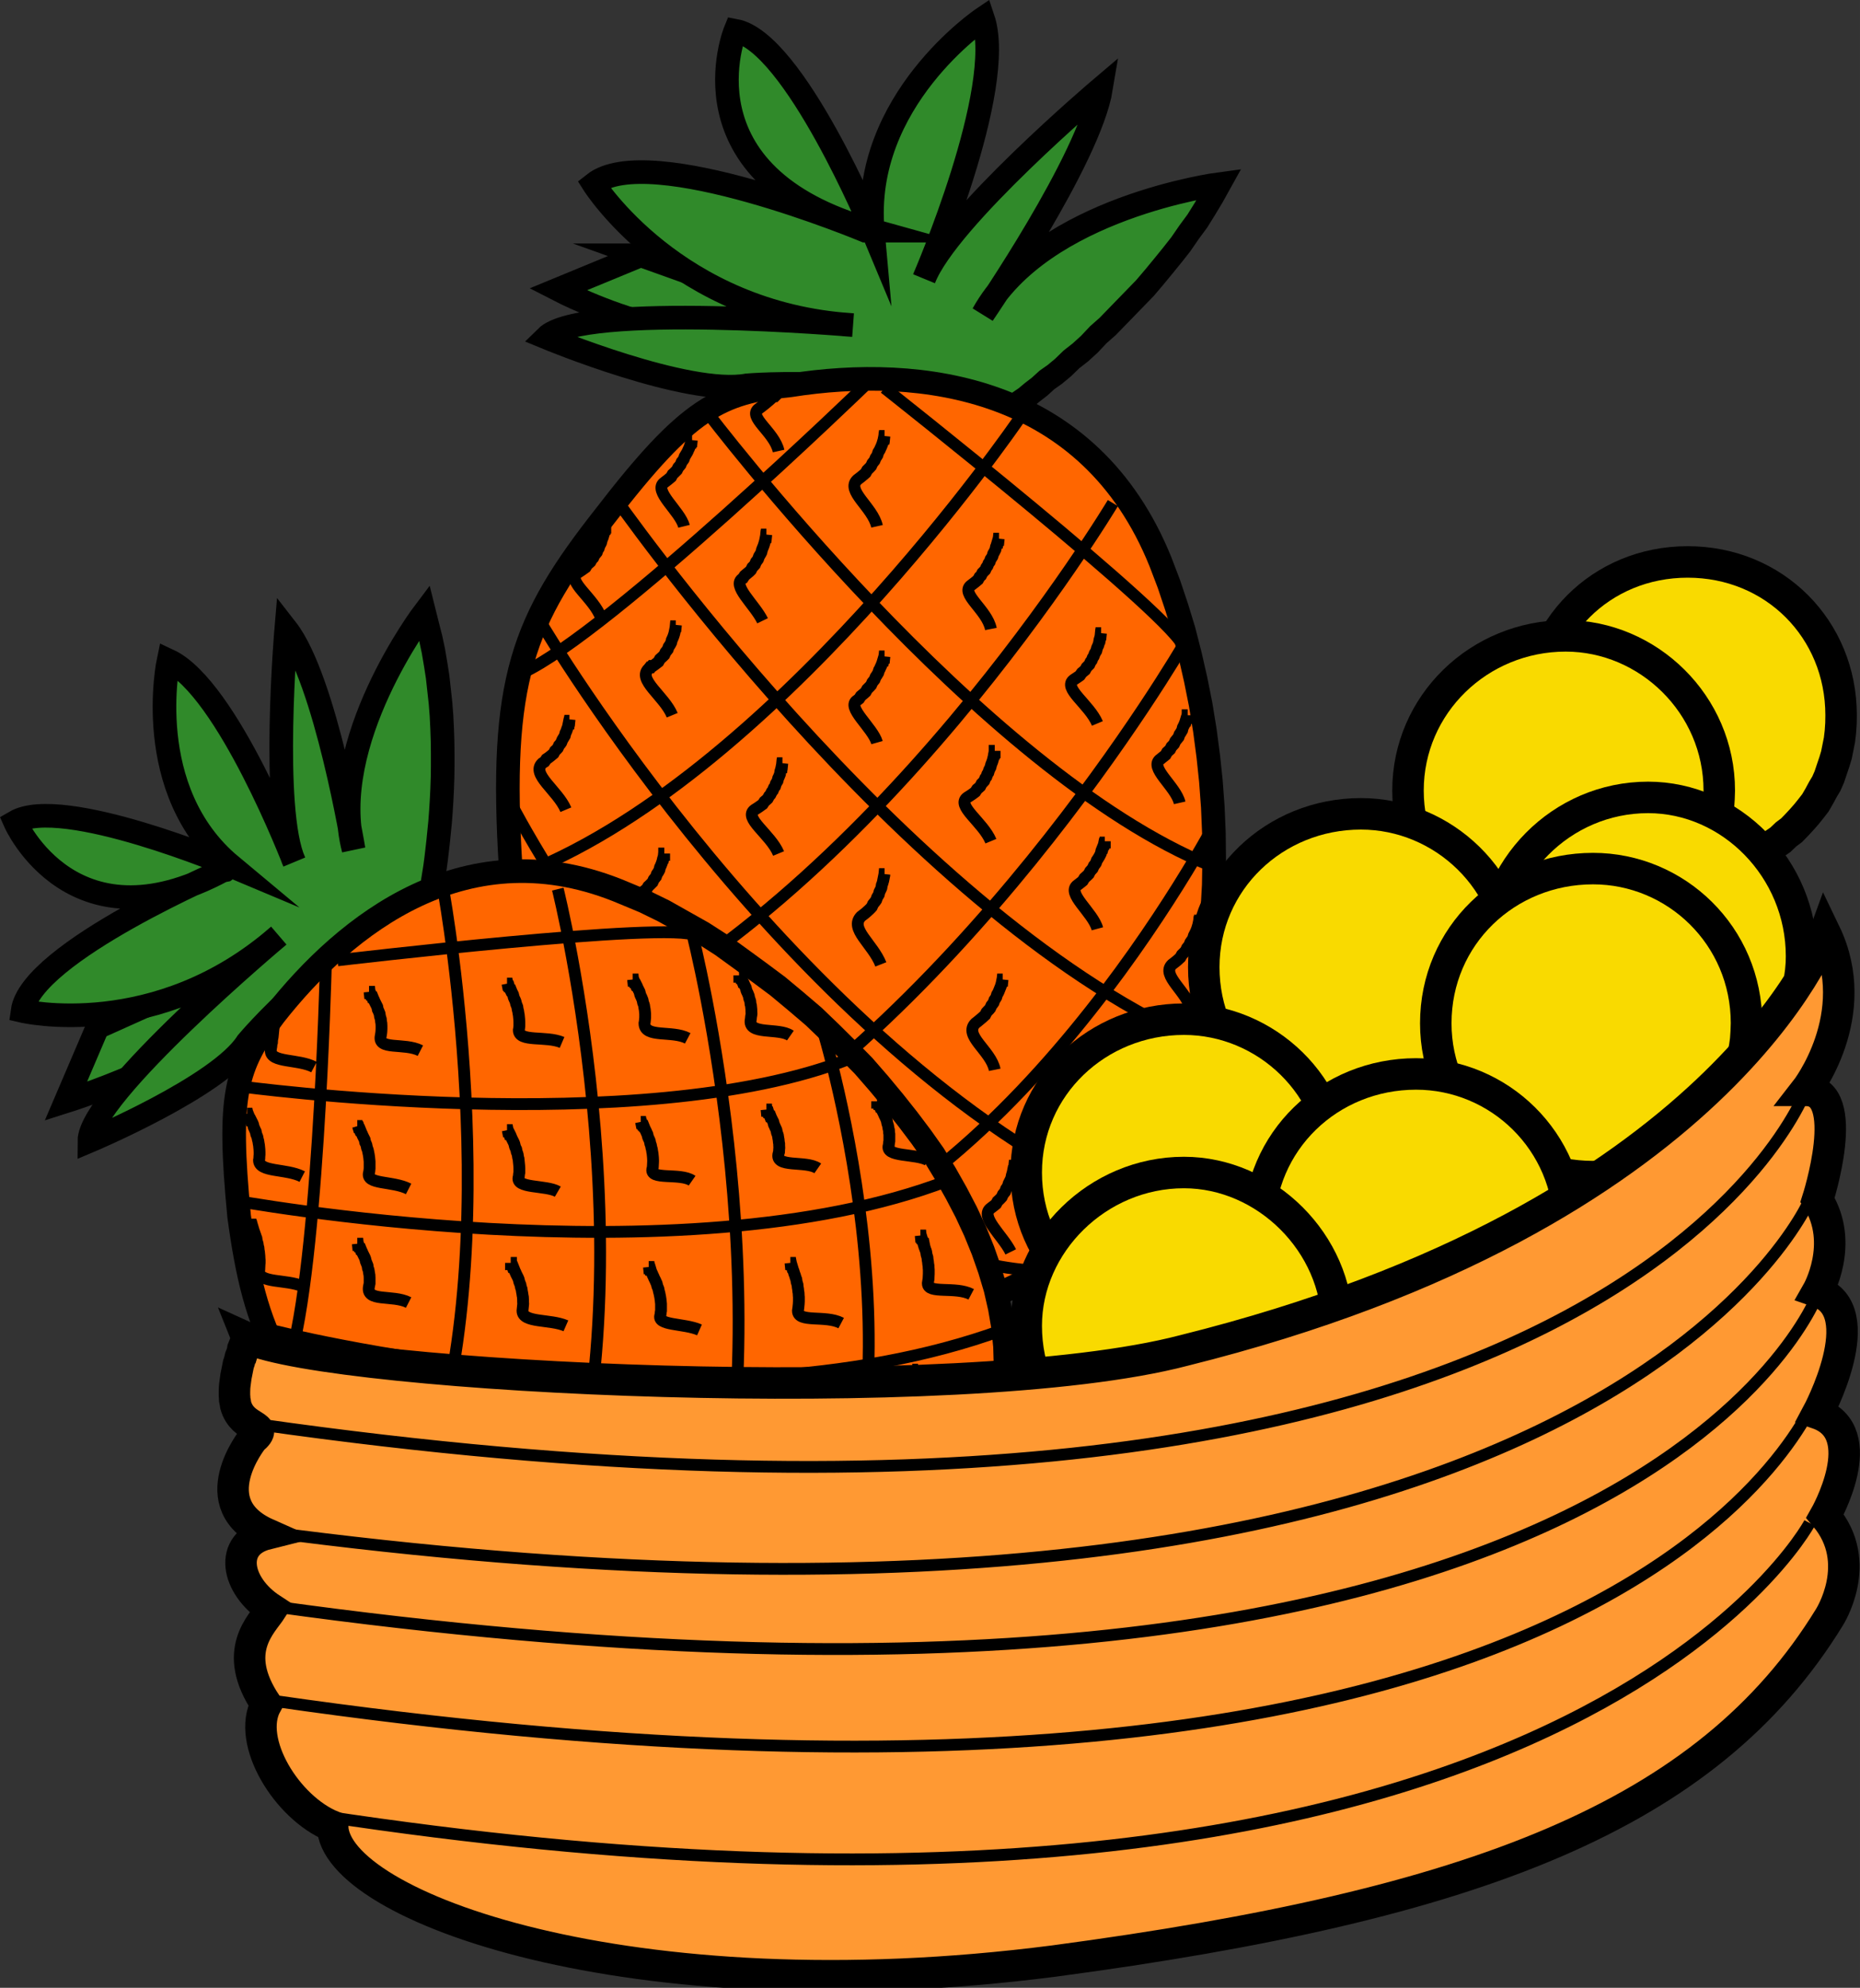 <svg xmlns="http://www.w3.org/2000/svg" width="640" height="683.962" viewBox="0 0 600 641.215"><rect x="0" y="0" width="600" height="641.215" fill="#333333" stroke="none"/><g font-weight="400"><path d="M206.695 82.346l-26.76 11.04s15.367 7.95 30.557 11.482c15.146 3.975 80.012 7.508 80.012 7.508l-83.81-30.03z" fill="#3d995c" fill-rule="evenodd"/><path d="M206.695 82.346l-26.76 11.04s15.367 7.95 30.557 11.482c15.146 3.975 80.012 7.508 80.012 7.508l-83.81-30.03z" fill="#308a2a" stroke="#000" stroke-width="7.618" stroke-miterlimit="10.433"/><path d="M320.884 135.34h.309l.22-.442h.31l.397-.442.928-.441 1.148-.884 1.368-.883 1.634-1.325 1.767-1.325 1.942-1.324 2.12-1.767 2.296-1.766 2.429-2.208 2.517-1.767 2.65-2.208 2.737-2.65 2.826-2.207 2.914-2.65 2.914-3.091 3.003-2.65 3.003-3.091 3.002-3.091 3.003-3.092 3.003-3.091 3.002-3.533 2.915-3.533 2.87-3.533 2.782-3.532 2.738-3.975 2.605-3.533 2.473-3.974 2.384-3.975 2.208-3.974s-57.095 7.507-76.215 41.953c0 0 34.31-49.902 38.108-72.866 0 0-49.5 41.953-57.095 61.384 0 0 26.582-61.384 18.987-83.906 0 0-39.343 26.497-35.546 68.45 0 0-25.346-60.942-44.333-64.475 0 0-19.164 46.81 44.333 64.475h-2.428s-69.856-29.147-87.607-15.015c0 0 26.538 41.953 83.632 45.485 0 0-87.43-7.507-98.999 3.975 0 0 45.702 18.989 64.866 15.456 0 0 45.703-3.974 79.88 11.04z" fill="#3d995c" fill-rule="evenodd"/><path d="M320.884 135.34h.309l.22-.442h.31l.397-.442.928-.441 1.148-.884 1.368-.883 1.634-1.325 1.767-1.325 1.942-1.324 2.12-1.767 2.296-1.766 2.429-2.208 2.517-1.767 2.65-2.208 2.737-2.65 2.826-2.207 2.914-2.65 2.914-3.091 3.003-2.65 3.003-3.091 3.002-3.091 3.003-3.092 3.003-3.091 3.002-3.533 2.915-3.533 2.87-3.533 2.782-3.532 2.738-3.975 2.605-3.533 2.473-3.974 2.384-3.975 2.208-3.974s-57.095 7.507-76.215 41.953c0 0 34.31-49.902 38.108-72.866 0 0-49.5 41.953-57.095 61.384 0 0 26.582-61.384 18.987-83.906 0 0-39.343 26.497-35.546 68.45 0 0-25.346-60.942-44.333-64.475 0 0-19.164 46.81 44.333 64.475h-2.428s-69.856-29.147-87.607-15.015c0 0 26.538 41.953 83.632 45.485 0 0-87.43-7.507-98.999 3.975 0 0 45.702 18.989 64.866 15.456 0 0 45.703-3.974 79.88 11.04z" fill="#308a2a" stroke="#000" stroke-width="7.618" stroke-miterlimit="10.433"/><path d="M336.206 410.02l5.564-3.534 5.255-4.416 4.901-4.416 4.636-5.3 4.328-5.298 4.062-5.741 3.71-6.183 3.444-6.182 3.179-6.624 2.87-6.624 2.561-7.508 2.34-7.066 1.988-7.507 1.766-7.949 1.457-7.949 1.236-7.949.928-7.949.662-8.39.442-7.95.132-8.39-.088-8.39-.353-8.39-.619-8.391-.839-7.95-1.104-8.39-1.368-8.39-1.59-7.95-1.81-7.948-2.032-7.95-2.296-7.506-2.517-7.508-2.693-7.065c-22.962-56.968-77.451-63.592-119.4-56.968-22.918 2.208-33.118 7.508-59.656 41.953-26.759 34.004-34.354 52.993-30.556 113.935 3.797 61.383 41.949 106.869 68.663 129.832 26.583 22.964 72.285 18.99 102.797 0z" fill="#f60" fill-rule="evenodd"/><path d="M336.206 410.02l5.564-3.534 5.255-4.416 4.901-4.416 4.636-5.3 4.328-5.298 4.062-5.741 3.71-6.183 3.444-6.182 3.179-6.624 2.87-6.624 2.561-7.508 2.34-7.066 1.988-7.507 1.766-7.949 1.457-7.949 1.236-7.949.928-7.949.662-8.39.442-7.95.132-8.39-.088-8.39-.353-8.39-.619-8.391-.839-7.95-1.104-8.39-1.368-8.39-1.59-7.95-1.81-7.948-2.032-7.95-2.296-7.506-2.517-7.508-2.693-7.065c-22.962-56.968-77.451-63.592-119.4-56.968-22.918 2.208-33.118 7.508-59.656 41.953-26.759 34.004-34.354 52.993-30.556 113.935 3.797 61.383 41.949 106.869 68.663 129.832 26.583 22.964 72.285 18.99 102.797 0z" fill="none" stroke="#000" stroke-width="7.618" stroke-miterlimit="10.433"/><path d="M285.338 125.182s95.202 75.074 96.57 83.906M228.243 133.131S315.85 248.832 390.74 279.303M197.73 159.628s92.774 133.365 186.607 175.318M174.946 201.58s81.248 137.34 186.606 185.476M164.746 258.99s76.258 147.496 171.46 151.03M279.112 124.3s-82.618 79.93-110.569 92.737M328.611 135.34S248.6 252.364 165.982 282.835M358.991 162.277s-77.45 129.391-176.45 172.669M381.908 207.763s-73.653 127.183-172.652 176.643M392.109 265.172s-68.664 131.157-158.7 144.847M247.23 172.434h0-.044 0l-.044.442h-.044l-.044.442h-.045l-.088.441-.088.442-.089.441-.132.442-.132.442-.133.441-.177.442-.176.441-.177.442-.22.883-.221.442-.265.442-.265.441-.31.883-.308.442-.354.442-.353.883-.397.441-.442.442-.441.883-.442.442-.53.441-.53.442-.53.442-.574.883c-3.797 2.208 3.798 8.39 6.359 13.69M218.043 201.58h0l-.044.442h0-.045l-.044.442-.088.441-.088.442-.089.442-.088.441-.132.442-.133.441-.177.442-.176.442-.221.441-.22.883-.222.442-.265.442-.309.441-.309.883-.353.442-.353.442-.398.883-.441.441-.486.442-.486.442-.485.883-.574.442-.574.441-.619.442h-.353l-.309.441h-.353l-.353.442c-3.798 3.533 5.033 8.832 7.594 15.015" fill="none" stroke="#000" stroke-width="3.809" stroke-miterlimit="10.433"/><path d="M195.302 169.785h0-.044v.441h0-.044l-.044.442h-.045l-.088.442-.088.441-.089.442-.132.441-.132.442-.133.442-.177.441-.176.442-.221.883-.22.442-.266.441-.265.883-.309.442-.309.883-.353.442-.398.442-.397.883-.441.441-.486.884-.486.441-.53.442-.53.883-.618.442-.618.441-.662.442-.663.441c-3.797 2.65 5.167 7.95 7.595 14.573M223.253 141.963h0-.044 0-.044l-.044.442h-.089l-.088.442h-.088l-.133.441-.132.442-.133.442-.176.441-.221.442-.177.441-.22.442-.265.442-.265.441-.265.442-.31.883-.308.442-.354.441-.353.883-.353.442-.398.442-.441.883-.442.441-.441.442-.486.442-.486.883-.53.441-.53.442-.574.442-.574.441c-3.797 2.65 5.167 9.274 6.359 14.132M254.958 124.3h0-.53l-.133.44h-.617l-.222.442h-.264l-.31.442h-.265l-.353.442h-.309l-.353.441h-.398l-.397.442-.397.441-.442.442h-.441l-.442.442-.486.441-.486.442-.53.441-.53.442-.53.442-.573.441-.574.442-.574.442c-3.798 2.65 4.99 7.507 6.358 13.69M285.338 140.639h0-.045 0l-.044.441h0-.044l-.044.442h-.088l-.089.441-.132.442-.133.442-.132.441-.177.442-.176.442-.221.441-.177.442-.265.441-.265.442-.265.883-.265.442-.309.441-.353.884-.353.441-.353.442-.398.883-.397.442-.442.441-.441.442-.486.883-.486.442-.53.441-.53.442-.574.441-.574.442c-3.797 3.533 4.99 8.832 6.359 15.015M322.253 173.76h0-.045 0-.044 0l-.044.44h-.088l-.089.442-.088.442h-.132l-.133.442-.132.441-.177.442-.176.883-.221.442-.221.441-.265.442-.265.883-.265.442-.309.441-.31.884-.352.441-.354.883-.353.442-.397.883-.442.442-.441.441-.442.884-.486.441-.485.883-.53.442-.53.442-.574.441-.574.442c-3.798 2.65 5.166 7.949 6.358 14.131M355.194 204.23h0-.045 0l-.044.442h-.044l-.044.441-.044.442-.089.442h-.088l-.132.441-.133.883-.132.442-.133.442-.22.441-.177.442-.221.883-.265.442-.265.441-.309.883-.31.442-.352.883-.354.442-.397.883-.442.442-.441.441-.486.884-.53.441-.53.442-.618.883-.618.442-.662.441-.663.442c-3.797 2.65 4.99 7.949 7.595 14.131M285.338 211.737h0-.045 0l-.044.442h-.088l-.088.442-.089.441h-.132l-.133.442-.132.442-.177.441-.176.442-.221.441-.177.442-.265.442-.265.883-.265.441-.265.442-.309.442-.353.883-.353.441-.353.442-.398.883-.397.442-.442.441-.441.442-.486.883-.486.442-.53.441-.53.442-.574.883-.574.442c-3.797 2.208 4.99 8.832 6.359 13.69M252.397 246.183h0-.044 0l-.045.441h-.044l-.044.442-.044.442h-.089l-.088.441-.132.442-.133.441-.132.884-.177.441-.177.442-.22.442-.221.883-.265.441-.265.442-.265.883-.353.442-.353.883-.354.442-.441.883-.398.441-.485.884-.486.441-.53.442-.574.883-.618.442-.618.441-.663.442-.706.442c-3.798 2.65 5.166 7.948 7.727 14.131M285.338 281.953h0-.045 0l-.044.442h0l-.088.441h-.044l-.089.442-.088.441-.088.442-.088.442-.133.441-.177.442-.132.883-.177.442-.22.441-.221.442-.221.883-.265.442-.265.441-.309.884-.31.441-.352.442-.354.441-.397.884-.397.441-.442.442-.486.441-.485.442-.53.442-.574.441-.574.442c-3.798 3.974 3.797 8.832 6.402 15.456M320.884 242.208h0-.044 0v.442h0-.045l-.044.442h-.044l-.088.441-.044.442-.133.441-.088.442-.133.442-.132.441-.177.442-.176.441-.221.884-.221.441-.22.442-.266.883-.309.442-.309.883-.353.442-.353.883-.398.441-.441.442-.442.883-.486.442-.53.441-.574.884-.574.441-.618.442-.662.441-.707.442c-3.797 2.65 5.034 7.949 7.595 14.131M356.386 271.354v.442h0-.089l-.088.442h-.088l-.088.441-.133.442-.132.442h-.133l-.176.441-.177.442-.177.883-.22.442-.221.441-.265.442-.265.441-.31.442-.308.883-.31.442-.353.441-.397.884-.398.441-.397.442-.442.883-.441.442-.486.441-.486.442-.53.883-.53.442-.573.441-.574.442c-3.798 2.65 4.99 8.832 6.402 14.131M386.942 296.968h0-.044 0l-.044.441h0-.088l-.045.442h-.088l-.088.442-.133.441-.132.442-.133.441-.176.442-.177.442-.22.441-.221.442-.221.441-.265.884-.265.441-.31.442-.308.441-.354.884-.353.441-.353.442-.397.883-.398.442-.441.441-.442.442-.486.883-.485.442-.486.441-.53.442-.574.442-.574.441c-3.753 3.533 5.034 8.832 6.226 15.015M383.145 230.727h0-.044v.441h0-.089l-.088.442h-.088l-.089.441-.132.442h-.133l-.132.442-.177.441-.176.442-.221.441-.22.442-.222.883-.265.442-.265.441-.309.442-.309.883-.353.442-.353.442-.354.441-.397.883-.397.442-.442.442-.441.883-.486.441-.486.442-.486.883-.53.442-.574.441-.53.442c-3.974 2.65 4.99 8.832 6.183 14.131M323.445 315.957h0-.044 0l-.044.441h-.045 0-.044l-.088.442-.088.442-.133.441-.132.442-.177.441-.177.442-.176.442-.177.441-.22.442-.266.442-.265.883-.265.441-.309.442-.309.883-.309.442-.353.441-.397.884-.354.441-.441.442-.398.441-.441.884-.486.441-.486.442-.53.441-.53.442-.53.442-.573.441c-3.975 3.975 4.99 8.832 6.226 15.015M286.707 350.402h0-.045 0l-.044.442h-.044l-.044.441-.089.442h-.044l-.132.442-.089.441-.132.442-.177.441-.176.884-.177.441-.22.442-.221.442-.265.883-.265.441-.31.442-.309.883-.353.442-.397.441-.398.884-.441.441-.442.442-.485.441-.53.884-.574.441-.574.442-.619.441-.662.442h-.353l-.353.442c-3.798 3.533 5.166 8.832 7.594 15.014M362.789 341.57h0-.045 0l-.044.442h-.044l-.044.441-.044.442h-.089l-.088.442-.132.441-.133.442-.132.883-.177.442-.177.441-.176.442-.221.883-.265.442-.265.441-.31.883-.308.442-.353.883-.354.442-.397.883-.442.442-.441.441-.486.883-.53.442-.574.442-.574.883-.618.442-.662.441-.663.442c-3.797 2.65 4.99 7.949 7.551 14.131M327.242 376.015h0-.044 0l-.044.442h-.044l-.088.442-.045.441-.088.442h-.132l-.089.442-.132.441-.133.442-.176.883-.177.442-.22.441-.222.442-.22.441-.265.884-.265.441-.31.442-.308.883-.354.442-.353.441-.397.883-.398.442-.441.442-.486.441-.486.883-.53.442-.574.442-.574.441c-3.797 2.65 3.798 8.832 6.403 14.132M247.23 372.041h0-.044 0-.044v.442h-.133l-.044.441-.132.442-.088.441-.133.442-.132.442-.177.441-.177.442-.22.441-.221.442-.221.442-.265.883-.265.442-.309.883-.31.441-.308.442-.353.883-.354.442-.397.883-.442.442-.397.441-.486.883-.441.442-.53.442-.486.883-.574.441-.53.442-.618.442c-3.798 2.65 5.034 7.507 6.403 14.131M213.053 341.57h0-.044l-.088.442h-.045l-.088.441h-.132l-.089.442-.132.442-.177.441-.176.442-.177.441-.22.442-.222.442-.22.441-.265.442-.31.441-.264.884-.354.441-.309.442-.353.883-.397.442-.398.441-.397.883-.442.442-.486.442-.441.441-.53.883-.53.442-.53.442-.574.441-.574.442c-3.797 2.65 5.167 9.274 6.403 14.131M183.733 291.668h0l-.044.442h0l-.044.442h-.089l-.044.441-.088.442h-.089l-.088.441-.132.442-.177.442-.132.441-.177.442-.22.883-.222.442-.265.441-.264.442-.265.883-.354.442-.309.441-.397.884-.398.441-.397.442-.486.883-.485.442-.53.441-.53.883-.574.442-.663.442-.618.441-.706.442c-3.798 2.65 4.99 8.832 7.595 14.131M214.29 275.329h-.045 0v.442h-.088l-.044.441-.089.442h-.044l-.132.441-.089.442-.132.442-.133.441-.176.442-.177.441-.22.442-.221.883-.221.442-.265.441-.31.442-.308.883-.354.442-.353.442-.397.883-.442.441-.441.442-.486.442-.53.883-.574.441-.574.442-.618.442-.663.883-.706.441c-3.974 2.208 5.034 8.833 7.595 13.69M247.23 313.307v.442h0-.044 0-.044l-.044.441h-.044l-.045.442-.088.442-.088.441h-.089l-.132.442-.132.441-.133.442-.177.883-.176.442-.177.441-.22.442-.221.442-.265.883-.265.442-.31.441-.308.883-.354.442-.353.442-.397.883-.442.441-.441.442-.442.442-.53.883-.53.441-.53.442-.574.442c-3.797 2.65 3.798 8.832 6.359 14.131M183.733 232.051h0l-.044.442h0-.044l-.089.442-.044.441h-.088l-.089.442-.088.441-.132.442-.177.442-.132.441-.177.442-.22.441-.222.884-.265.441-.264.442-.265.442-.354.883-.309.441-.397.442-.398.883-.397.442-.486.441-.485.884-.53.441-.53.442-.574.441-.663.442-.618.883-.706.442c-3.798 3.533 4.99 8.832 7.595 15.015" fill="none" stroke="#000" stroke-width="3.809" stroke-miterlimit="10.433"/><path d="M31.436 331.413l-10.2 23.847s15.367-4.858 27.951-11.04c11.393-7.95 55.903-45.927 55.903-45.927l-73.654 33.12z" fill="#3d995c" fill-rule="evenodd"/><path d="M31.436 331.413l-10.2 23.847s15.367-4.858 27.951-11.04c11.393-7.95 55.903-45.927 55.903-45.927l-73.654 33.12z" fill="#308a2a" stroke="#000" stroke-width="7.618" stroke-miterlimit="10.433"/><path d="M138.03 292.993h.089l.044-.441.044-.442.089-.442.22-.883.221-1.325.265-1.324.31-1.767.308-2.208.354-2.208.353-2.208.353-2.65.31-2.65.353-3.09.309-3.092.309-3.091.265-3.533.22-3.533.177-3.533.133-3.974.044-3.533v-3.974l-.044-3.975-.133-3.974-.22-4.416-.31-3.975-.441-3.974-.486-4.416-.618-3.975-.75-4.416-.84-3.974-1.015-3.975-1.104-4.416s-31.75 41.953-22.785 76.398c0 0-8.964-54.76-21.725-71.099 0 0-4.99 58.293 2.56 75.074 0 0-21.548-56.085-40.535-64.917 0 0-8.964 41.953 20.18 66.241 0 0-54.49-22.963-69.68-14.131 0 0 18.987 43.278 69.68 14.131l-1.193.884S9.888 307.125 7.283 326.114c0 0 43.273 10.157 82.617-24.289 0 0-61.069 51.227-61.069 66.242 0 0 41.95-17.665 50.913-31.796 0 0 26.538-31.796 58.287-43.278z" fill="#3d995c" fill-rule="evenodd"/><path d="M138.03 292.993h.089l.044-.441.044-.442.089-.442.22-.883.221-1.325.265-1.324.31-1.767.308-2.208.354-2.208.353-2.208.353-2.65.31-2.65.353-3.09.309-3.092.309-3.091.265-3.533.22-3.533.177-3.533.133-3.974.044-3.533v-3.974l-.044-3.975-.133-3.974-.22-4.416-.31-3.975-.441-3.974-.486-4.416-.618-3.975-.75-4.416-.84-3.974-1.015-3.975-1.104-4.416s-31.75 41.953-22.785 76.398c0 0-8.964-54.76-21.725-71.099 0 0-4.99 58.293 2.56 75.074 0 0-21.548-56.085-40.535-64.917 0 0-8.964 41.953 20.18 66.241 0 0-54.49-22.963-69.68-14.131 0 0 18.987 43.278 69.68 14.131l-1.193.884S9.888 307.125 7.283 326.114c0 0 43.273 10.157 82.617-24.289 0 0-61.069 51.227-61.069 66.242 0 0 41.95-17.665 50.913-31.796 0 0 26.538-31.796 58.287-43.278z" fill="#308a2a" stroke="#000" stroke-width="7.618" stroke-miterlimit="10.433"/><path d="M322.253 458.596l1.192-6.182.706-5.741.221-6.183-.176-6.182-.619-6.183-1.06-6.182-1.412-6.183-1.855-6.182-2.164-6.183-2.517-6.182-2.87-6.183-3.223-6.182-3.489-6.183-3.753-6.182-4.062-5.741-4.328-5.741-4.548-5.741-4.769-5.741-4.99-5.74-5.21-5.3-5.343-5.3-5.52-5.299-5.696-4.857-5.828-4.858-5.917-4.416-6.05-4.416-6.094-4.416-6.181-3.975-6.27-3.533-6.271-3.533-6.314-3.09-6.359-2.65c-50.692-21.64-90.036 10.157-112.953 39.303-12.585 16.78-15.19 25.613-11.392 64.916 5.166 37.978 12.76 55.643 53.297 92.738 40.712 35.77 94.01 41.952 125.758 39.303 31.705-2.65 58.464-34.446 66.059-65.8z" fill="#f60" fill-rule="evenodd"/><path d="M322.253 458.596l1.192-6.182.706-5.741.221-6.183-.176-6.182-.619-6.183-1.06-6.182-1.412-6.183-1.855-6.182-2.164-6.183-2.517-6.182-2.87-6.183-3.223-6.182-3.489-6.183-3.753-6.182-4.062-5.741-4.328-5.741-4.548-5.741-4.769-5.741-4.99-5.74-5.21-5.3-5.343-5.3-5.52-5.299-5.696-4.857-5.828-4.858-5.917-4.416-6.05-4.416-6.094-4.416-6.181-3.975-6.27-3.533-6.271-3.533-6.314-3.09-6.359-2.65c-50.692-21.64-90.036 10.157-112.953 39.303-12.585 16.78-15.19 25.613-11.392 64.916 5.166 37.978 12.76 55.643 53.297 92.738 40.712 35.77 94.01 41.952 125.758 39.303 31.705-2.65 58.464-34.446 66.059-65.8z" fill="none" stroke="#000" stroke-width="7.618" stroke-miterlimit="10.433"/><path d="M108.887 309.774s107.964-12.806 115.559-7.949M77.139 350.402s129.556 17.665 196.806-8.832M74.533 387.056s144.923 26.938 231.16-6.183M87.339 429.008s138.299 35.77 236.106 0M116.482 470.961s142.273 45.927 205.77-12.365M105.09 311.982s-2.605 104.661-12.761 129.833M143.197 288.136s22.785 125.858-10.156 198.281M179.936 286.81s33.117 132.041-3.798 222.57M223.253 300.942s32.941 128.066 1.193 223.454M265.158 331.413s39.3 127.183-8.964 192.983M115.246 363.209h.221l.132.441h.133l.132.442.177.442h.176l.177.441.177.442.22.442.177.441.22.442.222.441.22.442.177.883.22.442.178.441.176.884.177.441.132.442.177.883.088.442.133.883.088.883.044.442v2.208l-.088.883-.088.442c-1.193 3.974 7.594 2.65 12.76 5.299M115.246 401.187h.177l.044.442h.132l.133.441h.132l.177.442.177.442h.176l.177.441.22.442.177.441.221.442.22.442.222.441.176.442.221.883.177.442.176.441.177.442.132.883.177.442.088.441.133.883.088.442.044.883v1.767l-.088.441-.088.442c-1.193 5.3 7.595 2.65 12.761 5.3" fill="none" stroke="#000" stroke-width="3.809" stroke-miterlimit="10.433"/><path d="M80.936 394.563h0l.044.442h.133l.088.441h.088l.089.442h.132l.133.441.132.442.133.442.176.441.133.442.176.441.133.442.176.442.133.883.132.441.133.442.132.883.133.442.088.883.088.442.089.883.044.442.044.883.044.441v.884l-.044.441-.044.883-.044.884-.089.441c0 3.975 8.788 2.65 13.954 4.858M79.744 359.234h.088l.089.442h.132l.133.442h.132l.177.441.176.442.177.441h.176l.221.442.221.442.177.441.22.883.221.442.177.442.22.441.177.884.177.441.177.442.176.883.133.442.132.883.088.441.089.884.044.441.044.883v.884l-.044.441-.044.883-.089.442c0 3.975 8.788 2.65 13.954 5.3M88.531 327.439h0v.441h0l-.044.442h0v.441h0l-.044.442h0v.442l-.045.441-.044.442h0l-.044.442-.044.441-.044.442-.045.441-.044.442-.044.442-.088.883-.044.441-.089.442-.088.442-.044.883-.133.441-.088.884-.088.441-.089.883c0 3.975 8.964 2.65 13.954 5.3M119.043 319.931h.177l.044.442h.133l.132.442h.133l.176.441.177.442h.22l.177.441.221.442.177.442.22.441.221.442.221.441.221.442.177.883.22.442.177.441.177.442.132.883.133.442.132.441.088.884.089.441.044.884v.883l-.044.883-.044.442-.133.883c-1.192 4.857 7.595 2.208 12.761 4.857M163.553 317.282h.133l.088.441h.089l.132.442h.177l.132.441.177.442.22.442h.177l.177.441.22.442.221.442.221.883.177.441.22.442.177.442.221.883.177.441.176.442.133.883.132.442.133.883.088.442.088.883.044.441.045.884v1.325l-.089.883-.088.441c0 3.975 8.787 1.767 13.954 3.975M204.09 315.957h.132l.044.441h.177l.132.442h.133l.176.442.177.441h.177l.22.442.177.441.22.442.222.442.22.441.221.884.177.441.22.442.177.441.177.442.176.883.177.442.133.441.132.884.088.441.089.883.044.442v1.325l-.044.441-.089.884-.088.441c0 4.858 8.964 2.208 13.954 4.858M163.553 364.534h.221l.089.441h.132l.177.442.132.441h.177l.22.442.177.442.177.441.22.442.221.442.221.441.177.442.22.883.177.442.221.441.177.883.176.442.133.442.132.883.133.441.088.884.088.883.044.441.045.884v1.325l-.089.441-.088.883c-1.369 3.975 8.787 2.65 12.585 4.858M164.746 407.37h.088v.441h.265l.132.442.133.441h.177l.176.442.177.442.176.441.221.442.177.441.22.442.221.442.221.441.177.442.22.883.177.442.177.441.176.884.177.441.133.883.088.442.132.883.089.442.044.883v.442l.044.883-.044.441-.088.884-.089.883c0 3.974 8.964 2.65 13.998 4.858M209.256 408.694h.088l.044.442h.221l.088.442h.177l.132.441.177.442.22.441.177.442.221.442.177.441.22.442.221.442.177.441.22.442.222.883.176.442.177.441.176.883.133.442.177.883.088.442.132.883.045.442.088.883v2.208l-.088.441-.089.884c-1.369 3.533 7.595 2.65 12.585 4.857M206.695 361.884h.088l.088.442h.133l.132.441h.133l.176.442h.177l.176.441.177.442.22.442.222.441.176.442.221.442.22.883.178.441.22.442.177.442.177.883.176.441.177.884.132.441.133.883.088.442.088.883.045.442.044.883v.442l-.044.883-.045.883-.088.442c-1.236 3.974 8.964 1.325 12.761 3.974M247.23 357.91h.045l.044.441H247.54l.132.442h.177l.132.441.221.442.177.442h.22l.177.441.22.442.222.441.22.442.221.883.221.442.177.441.22.442.177.442.177.883.176.442.133.441.132.883.089.442.088.883.088.442v.441l.044.884-.044.441-.044.883-.133.442c-1.368 4.858 8.832 2.208 12.63 4.858M282.909 355.26h.044v.442h.309l.089.441h.176l.133.442.176.441h.221l.177.442.22.442.177.441.22.442.222.441.176.442.221.442.22.441.178.442.176.441.177.884.132.441.133.442.132.883.133.442.044.883.088.442v2.208l-.088.441-.088.883c-1.37 3.975 8.787 2.65 12.584 4.858M238.399 314.632h.088v.442h.266l.132.441h.132l.177.442.177.441.176.442h.177l.22.442.177.441.221.442.221.441.22.884.177.441.221.442.177.442.176.441.177.883.177.442.132.442.088.883.133.441.088.884.044.441v.442l.045.883-.045.442-.088.441-.088.883c-1.192 5.3 8.964 2.65 12.761 5.3M254.958 407.37h.044l.044.441h.177l.088.442.133.441h.088l.132.442.133.442.176.441.133.442.132.441.177.442.132.442.133.441.177.442.132.883.133.442.132.441.088.884.089.441.088.883.088.442.044.883.045.442v1.325l-.045.883-.044.441-.088.884-.133.883c0 3.974 8.964 1.325 13.954 3.974M252.397 451.972h.088l.044.442h.177l.132.441h.133l.177.442.176.441.177.442h.22l.177.442.221.441.22.883.177.442.221.442.22.441.178.442.176.883.221.442.132.441.177.884.133.441.132.883.088.442.089.883.044.883.044.442v.883l-.044.442-.044.883-.089.442c0 3.974 8.964 2.65 13.954 5.299M296.907 398.537h.088l.044.442h.089l.088.442h.132l.133.441.088.442.177.441.132.442h.133l.176.883.133.442.132.442.177.441.132.442.133.883.132.442.133.441.088.883.088.442.089.883.088.442.044.883.044.442v1.324l-.044.884-.044.883-.088.442-.133.883c0 3.533 8.964.883 13.998 3.533M294.301 441.815h.089l.044.442h.177l.132.441h.177l.132.442.177.441.177.442h.22l.177.442.22.441.221.883.221.442.177.442.22.441.177.442.221.883.177.442.176.441.133.884.132.441.133.883.088.442.088.883.045.883.044.442v.883l-.044.442-.045.883-.088.442c0 3.974 8.787 2.65 13.954 5.299M241.004 491.275h.044l.045.442h.22l.133.441.177.442h.132l.177.441.176.442.221.442.177.441.22.442.221.442.177.441.22.442.221.441.177.884.22.441.178.442.176.883.133.442.132.883.133.441.088.884.088.441.044.883.045.884v.441l-.045.883-.044.442-.088.883c-1.369 3.975 8.787 2.65 12.585 4.858M199.1 493.925h.132l.088.441h.221l.133.442.176.442h.177l.177.441.22.442h.177l.22.441.222.442.176.442.221.441.22.883.177.442.177.442.22.441.133.442.177.883.132.442.133.441.088.883.088.442.045.883.044.442v.883l-.044.883-.045.442-.088.883c0 3.533 8.787 2.65 13.954 4.858M158.387 450.647h.044v.442h.265l.177.441h.132l.177.442.177.442h.176l.221.441.177.442.22.441.221.442.221.442.22.441.177.442.221.441.177.442.176.442.177.883.177.441.132.442.133.883.088.442.044.883.088.442v1.325l-.044.883-.088.441-.088.884c0 3.974 8.963 2.208 13.953 4.857M204.09 453.297h.132l.044.441h.177l.132.442h.133l.176.442.177.441h.177l.22.442.177.441.22.442.222.442.22.883.221.441.177.442.22.442.177.883.177.442.176.441.177.883.132.442.133.883.088.442.089.883.044.883v1.325l-.044.442-.089.883-.088.883c-1.192 3.533 8.964 2.208 13.953 3.533M112.685 441.815h.132l.089.442h.088l.132.441h.177l.177.442h.176l.177.441.177.442.22.442.221.441.22.442.222.441.176.442.221.442.22.441.177.442.177.883.177.442.176.883.133.442.088.883.133.441.044.884.044.883.044.441v.884l-.044.883-.088.883-.089.442c-1.236 3.974 7.728 2.65 12.762 5.299" fill="none" stroke="#000" stroke-width="3.809" stroke-miterlimit="10.433"/><path d="M544.405 280.187h5.166l2.518-.442 2.472-.442 2.429-.441 2.384-.442 2.297-.883 2.252-.883 2.207-.883 2.164-1.325 2.031-.883 2.031-1.325 1.943-1.325 1.855-1.767 1.766-1.324 1.722-1.767 1.634-1.766 1.546-1.767 1.413-1.766 1.369-1.767 1.28-2.208 1.192-2.208 1.06-1.766.971-2.208.884-2.65.75-2.208.663-2.208.53-2.65.441-2.207.31-2.65.176-2.65.044-2.65c0-27.82-21.548-49.46-49.5-49.46-27.95 0-49.5 21.64-49.5 49.46 0 28.263 21.55 49.46 49.5 49.46z" fill="#f9da00" fill-rule="evenodd"/><path d="M544.405 280.187h5.166l2.518-.442 2.472-.442 2.429-.441 2.384-.442 2.297-.883 2.252-.883 2.207-.883 2.164-1.325 2.031-.883 2.031-1.325 1.943-1.325 1.855-1.767 1.766-1.324 1.722-1.767 1.634-1.766 1.546-1.767 1.413-1.766 1.369-1.767 1.28-2.208 1.192-2.208 1.06-1.766.971-2.208.884-2.65.75-2.208.663-2.208.53-2.65.441-2.207.31-2.65.176-2.65.044-2.65c0-27.82-21.548-49.46-49.5-49.46-27.95 0-49.5 21.64-49.5 49.46 0 28.263 21.55 49.46 49.5 49.46z" fill="none" stroke="#000" stroke-width="10.157" stroke-miterlimit="10.433"/><path d="M505.062 304.475h4.945l2.429-.442 2.384-.441 2.385-.442 2.296-.883 2.296-.883 2.208-.883 2.208-.884 2.12-.883 2.075-1.325 1.987-1.324 1.987-1.325 1.854-1.325 1.81-1.767 1.767-1.324 1.634-1.767 1.59-1.766 1.5-1.767 1.37-2.208 1.324-1.766 1.237-2.208 1.104-2.208 1.015-2.208.928-2.208.794-2.208.663-2.65.574-2.208.441-2.65.354-2.208.176-2.65.088-2.649c0-27.821-22.961-49.902-49.543-49.902-27.907 0-50.869 22.08-50.869 49.902 0 27.821 22.962 49.46 50.869 49.46z" fill="#ff0" fill-rule="evenodd"/><path d="M505.062 304.475h4.945l2.429-.442 2.384-.441 2.385-.442 2.296-.883 2.296-.883 2.208-.883 2.208-.884 2.12-.883 2.075-1.325 1.987-1.324 1.987-1.325 1.854-1.325 1.81-1.767 1.767-1.324 1.634-1.767 1.59-1.766 1.5-1.767 1.37-2.208 1.324-1.766 1.237-2.208 1.104-2.208 1.015-2.208.928-2.208.794-2.208.663-2.65.574-2.208.441-2.65.354-2.208.176-2.65.088-2.649c0-27.821-22.961-49.902-49.543-49.902-27.907 0-50.869 22.08-50.869 49.902 0 27.821 22.962 49.46 50.869 49.46z" fill="#f9da00" stroke="#000" stroke-width="10.157" stroke-miterlimit="10.433"/><path d="M439.003 361.884h2.473l2.473-.442h2.428l2.385-.441 2.384-.883 2.296-.442 2.297-.883 2.207-.883 2.208-.884 2.12-1.324 2.075-.884 1.987-1.325 1.987-1.324 1.855-1.767 1.81-1.325 1.722-1.766 1.678-1.766 1.59-1.767 1.501-1.766 1.37-1.767 1.324-2.208 1.236-2.208 1.104-1.766 1.016-2.208.883-2.65.795-2.208.706-2.208.574-2.65.442-2.208.309-2.65.22-2.649.045-2.65c0-27.82-22.917-49.46-49.5-49.46-27.907 0-50.692 21.64-50.692 49.46 0 28.263 22.785 49.902 50.692 49.902z" fill="#f9da00" fill-rule="evenodd"/><path d="M439.003 361.884h2.473l2.473-.442h2.428l2.385-.441 2.384-.883 2.296-.442 2.297-.883 2.207-.883 2.208-.884 2.12-1.324 2.075-.884 1.987-1.325 1.987-1.324 1.855-1.767 1.81-1.325 1.722-1.766 1.678-1.766 1.59-1.767 1.501-1.766 1.37-1.767 1.324-2.208 1.236-2.208 1.104-1.766 1.016-2.208.883-2.65.795-2.208.706-2.208.574-2.65.442-2.208.309-2.65.22-2.649.045-2.65c0-27.82-22.917-49.46-49.5-49.46-27.907 0-50.692 21.64-50.692 49.46 0 28.263 22.785 49.902 50.692 49.902z" fill="none" stroke="#000" stroke-width="10.157" stroke-miterlimit="10.433"/><path d="M531.644 357.91h4.946l2.472-.442 2.385-.442 2.384-.441 2.296-.883 2.297-.884 2.252-.883 2.163-.883 2.12-1.325 2.075-.883 2.031-1.325 1.943-1.766 1.855-1.325 1.81-1.767 1.766-1.324 1.634-1.767 1.59-1.766 1.457-2.208 1.413-1.767 1.325-2.208 1.192-1.766 1.104-2.208 1.016-2.208.927-2.208.795-2.208.662-2.65.574-2.208.442-2.65.309-2.208.22-2.65.045-2.207c0-28.263-22.785-51.227-49.5-51.227-27.951 0-50.692 22.964-50.692 51.227 0 26.496 22.74 49.46 50.692 49.46z" fill="#ff0" fill-rule="evenodd"/><path d="M531.644 357.91h4.946l2.472-.442 2.385-.442 2.384-.441 2.296-.883 2.297-.884 2.252-.883 2.163-.883 2.12-1.325 2.075-.883 2.031-1.325 1.943-1.766 1.855-1.325 1.81-1.767 1.766-1.324 1.634-1.767 1.59-1.766 1.457-2.208 1.413-1.767 1.325-2.208 1.192-1.766 1.104-2.208 1.016-2.208.927-2.208.795-2.208.662-2.65.574-2.208.442-2.65.309-2.208.22-2.65.045-2.207c0-28.263-22.785-51.227-49.5-51.227-27.951 0-50.692 22.964-50.692 51.227 0 26.496 22.74 49.46 50.692 49.46z" fill="#f9da00" stroke="#000" stroke-width="10.157" stroke-miterlimit="10.433"/><path d="M513.893 379.548h4.946l2.428-.441 2.429-.442 2.34-.441 2.34-.884 2.297-.883 2.207-.883 2.208-.883 2.12-.884 2.075-1.324 1.987-1.325 1.987-1.325 1.855-1.325 1.81-1.766 1.722-1.325 1.678-1.767 1.546-1.766 1.501-1.766 1.413-2.208 1.28-1.767 1.237-2.208 1.104-2.208 1.016-2.208.883-2.208.795-2.208.706-2.65.53-2.208.441-2.65.354-2.207.176-2.65.089-2.65c0-28.263-22.785-49.901-49.5-49.901-27.951 0-50.736 21.638-50.736 49.901 0 27.822 22.785 49.46 50.736 49.46z" fill="#f9da00" fill-rule="evenodd"/><path d="M513.893 379.548h4.946l2.428-.441 2.429-.442 2.34-.441 2.34-.884 2.297-.883 2.207-.883 2.208-.883 2.12-.884 2.075-1.324 1.987-1.325 1.987-1.325 1.855-1.325 1.81-1.766 1.722-1.325 1.678-1.767 1.546-1.766 1.501-1.766 1.413-2.208 1.28-1.767 1.237-2.208 1.104-2.208 1.016-2.208.883-2.208.795-2.208.706-2.65.53-2.208.486-2.65.309-2.207.176-2.65.089-2.65c0-28.263-22.785-49.901-49.5-49.901-27.951 0-50.736 21.638-50.736 49.901 0 27.822 22.785 49.46 50.736 49.46z" fill="none" stroke="#000" stroke-width="10.157" stroke-miterlimit="10.433"/><path d="M381.908 427.684h4.946l2.429-.442 2.384-.442 2.385-.441 2.296-.883 2.296-.442 2.208-.883 2.208-.884 2.12-1.324 2.074-1.325 1.987-.883 1.988-1.325 1.854-1.767 1.81-1.324 1.767-1.767 1.634-1.766 1.59-1.767 1.5-1.766 1.37-1.767 1.324-2.208 1.237-2.208 1.103-1.766 1.016-2.208.883-2.65.84-2.208.662-2.208.574-2.65.441-2.208.353-2.65.177-2.649.044-2.65c0-27.82-22.917-49.46-49.5-49.46-27.907 0-50.868 21.64-50.868 49.46 0 28.263 22.961 49.46 50.868 49.46z" fill="#ff0" fill-rule="evenodd"/><path d="M381.908 427.684h4.946l2.429-.442 2.384-.442 2.385-.441 2.296-.883 2.296-.442 2.208-.883 2.208-.884 2.12-1.324 2.074-1.325 1.987-.883 1.988-1.325 1.854-1.767 1.81-1.324 1.767-1.767 1.634-1.766 1.59-1.767 1.5-1.766 1.37-1.767 1.324-2.208 1.237-2.208 1.103-1.766 1.016-2.208.883-2.65.84-2.208.662-2.208.574-2.65.441-2.208.353-2.65.177-2.649.044-2.65c0-27.82-22.917-49.46-49.5-49.46-27.907 0-50.868 21.64-50.868 49.46 0 28.263 22.961 49.46 50.868 49.46z" fill="#f9da00" stroke="#000" stroke-width="10.157" stroke-miterlimit="10.433"/><path d="M456.798 445.79h2.473l2.473-.442 2.428-.442 2.43-.441 2.34-.442 2.34-.442 2.296-.883 2.208-.883 2.208-.883 2.12-1.325 2.074-.883 2.032-1.325 1.943-1.325 1.854-1.325 1.81-1.766 1.723-1.767 1.678-1.766 1.545-1.766 1.501-1.767 1.413-1.766 1.281-2.208 1.236-1.767 1.104-2.208 1.016-2.208.883-2.208.795-2.65.706-2.208.53-2.208.486-2.65.31-2.649.176-2.65.088-2.208c0-28.262-22.785-49.901-49.5-49.901-27.95 0-50.736 21.639-50.736 49.901 0 27.822 22.785 49.46 50.736 49.46z" fill="#ff0" fill-rule="evenodd"/><path d="M456.798 445.79h2.473l2.473-.442 2.428-.442 2.43-.441 2.34-.442 2.34-.442 2.296-.883 2.208-.883 2.208-.883 2.12-1.325 2.074-.883 2.032-1.325 1.943-1.325 1.854-1.325 1.81-1.766 1.723-1.767 1.678-1.766 1.545-1.766 1.501-1.767 1.413-1.766 1.281-2.208 1.236-1.767 1.104-2.208 1.016-2.208.883-2.208.795-2.65.706-2.208.53-2.208.486-2.65.31-2.649.176-2.65.088-2.208c0-28.262-22.785-49.901-49.5-49.901-27.95 0-50.736 21.639-50.736 49.901 0 27.822 22.785 49.46 50.736 49.46z" fill="#f9da00" stroke="#000" stroke-width="10.157" stroke-miterlimit="10.433"/><path d="M381.908 478.91h2.517l2.429-.442 2.429-.441 2.384-.442 2.385-.441 2.296-.884 2.296-.441 2.208-.883 2.208-1.325 2.12-.883 2.074-1.325 1.987-1.325 1.988-1.325 1.854-1.766 1.81-1.325 1.767-1.767 1.634-1.766 1.59-1.766 1.5-2.209 1.37-1.766 1.324-2.208 1.237-2.208 1.103-2.208 1.016-2.208.883-2.208.84-2.208.662-2.65.574-2.208.441-2.65.353-2.65.177-2.649.044-2.65c0-26.496-22.917-49.46-49.5-49.46-27.907 0-50.868 22.964-50.868 49.46 0 28.263 22.961 51.227 50.868 51.227z" fill="#ff0" fill-rule="evenodd"/><path d="M381.908 478.91h2.517l2.429-.442 2.429-.441 2.384-.442 2.385-.441 2.296-.884 2.296-.441 2.208-.883 2.208-1.325 2.12-.883 2.074-1.325 1.987-1.325 1.988-1.325 1.854-1.766 1.81-1.325 1.767-1.767 1.634-1.766 1.59-1.766 1.5-2.209 1.37-1.766 1.324-2.208 1.237-2.208 1.103-2.208 1.016-2.208.883-2.208.84-2.208.662-2.65.574-2.208.441-2.65.353-2.65.177-2.649.044-2.65c0-26.496-22.917-49.46-49.5-49.46-27.907 0-50.868 22.964-50.868 49.46 0 28.263 22.961 51.227 50.868 51.227z" fill="#f9da00" stroke="#000" stroke-width="10.157" stroke-miterlimit="10.433"/><path d="M79.744 431.658h-.089l-.044.442h-.088l-.044.441h-.133l-.088.442h-.088l-.133.441-.132.442-.133.442-.132.441h-.133l-.176.442-.133.883-.309.883-.353.884-.31 1.324-.308.884-.265 1.324-.265 1.325-.265 1.325-.177 1.325-.176 1.325-.089.883-.044 1.325v1.325l.044.441.045.883.088.442.088.442.133.883.132.441.177.442.176.442.221.441.221.442.265.441.309.442.31.442.352.441.398.442.397.441h.442l.485.442.53.442h.53l.574.441h1.987s-12.666 25.924-1.318 32.107c0 0-2.065 12.496 2.924 32.81 0 0-2.428 52.138 17.751 62.737 7.59 4.371 16.727 23.976 43.32 34.34 40.566 15.807 110.971 21.786 193.786 11.116 135.738-18.105 210.804-46.81 250.103-110.843 0 0 11.393-17.664-1.368-32.679 0 0 15.366-26.938-2.429-33.12 0 0 17.795-33.121 0-39.304 0 0 8.831-15.456 0-29.587 0 0 11.392-35.329-3.797-35.329 0 0 18.987-24.288 6.226-50.785 0 0-32.941 91.413-206.83 134.69-72.418 18.99-274.258 8.833-302.165-3.974z" fill="#f93" fill-rule="evenodd"/><path d="M79.744 431.658H79.7h0-.045l-.044.442h-.088l-.044.441h-.133l-.088.442h-.088l-.133.441-.132.442-.133.442-.132.441h-.133l-.176.442-.133.883-.309.883-.353.884-.31 1.324-.308.884-.265 1.324-.265 1.325-.265 1.325-.177 1.325-.176 1.325-.089.883-.044 1.325v1.325l.044.441.045.883.088.442.088.442.133.883c2.261 8.03 11.167 6.129 5.476 10.92 0 0-16.918 21.029 4.581 30.595-12.506 3.137-10.08 16.69 1.523 24.252-3.109 4.85-13.257 13.503-1.716 30.7-6.528 11.932 6.623 33.416 21.398 39.399.554 25.59 95.6 61.09 232.707 43.426 135.738-18.105 210.804-46.81 250.103-110.843 0 0 11.393-17.664-1.368-32.679h0s15.366-26.938-2.429-33.12c0 0 17.795-33.121 0-39.304h0s8.831-15.456 0-29.587c0 0 11.392-35.329-3.797-35.329 0 0 18.987-24.288 6.226-50.785 0 0-32.941 91.413-206.83 134.69-72.418 18.99-274.258 8.833-302.165-3.974z" fill="none" stroke="#000" stroke-width="10.157" stroke-miterlimit="10.433"/><path d="M582.513 351.727S520.252 521.746 83.54 459.48M583.749 387.056s-68.487 161.628-488.86 108.193M586.31 417.527S526.654 579.155 88.531 518.213M586.31 449.322s-57.095 162.953-497.779 99.362M583.749 491.275s-82.44 155.004-479.851 94.504" fill="none" stroke="#000" stroke-width="3.809" stroke-miterlimit="10.433"/></g></svg>